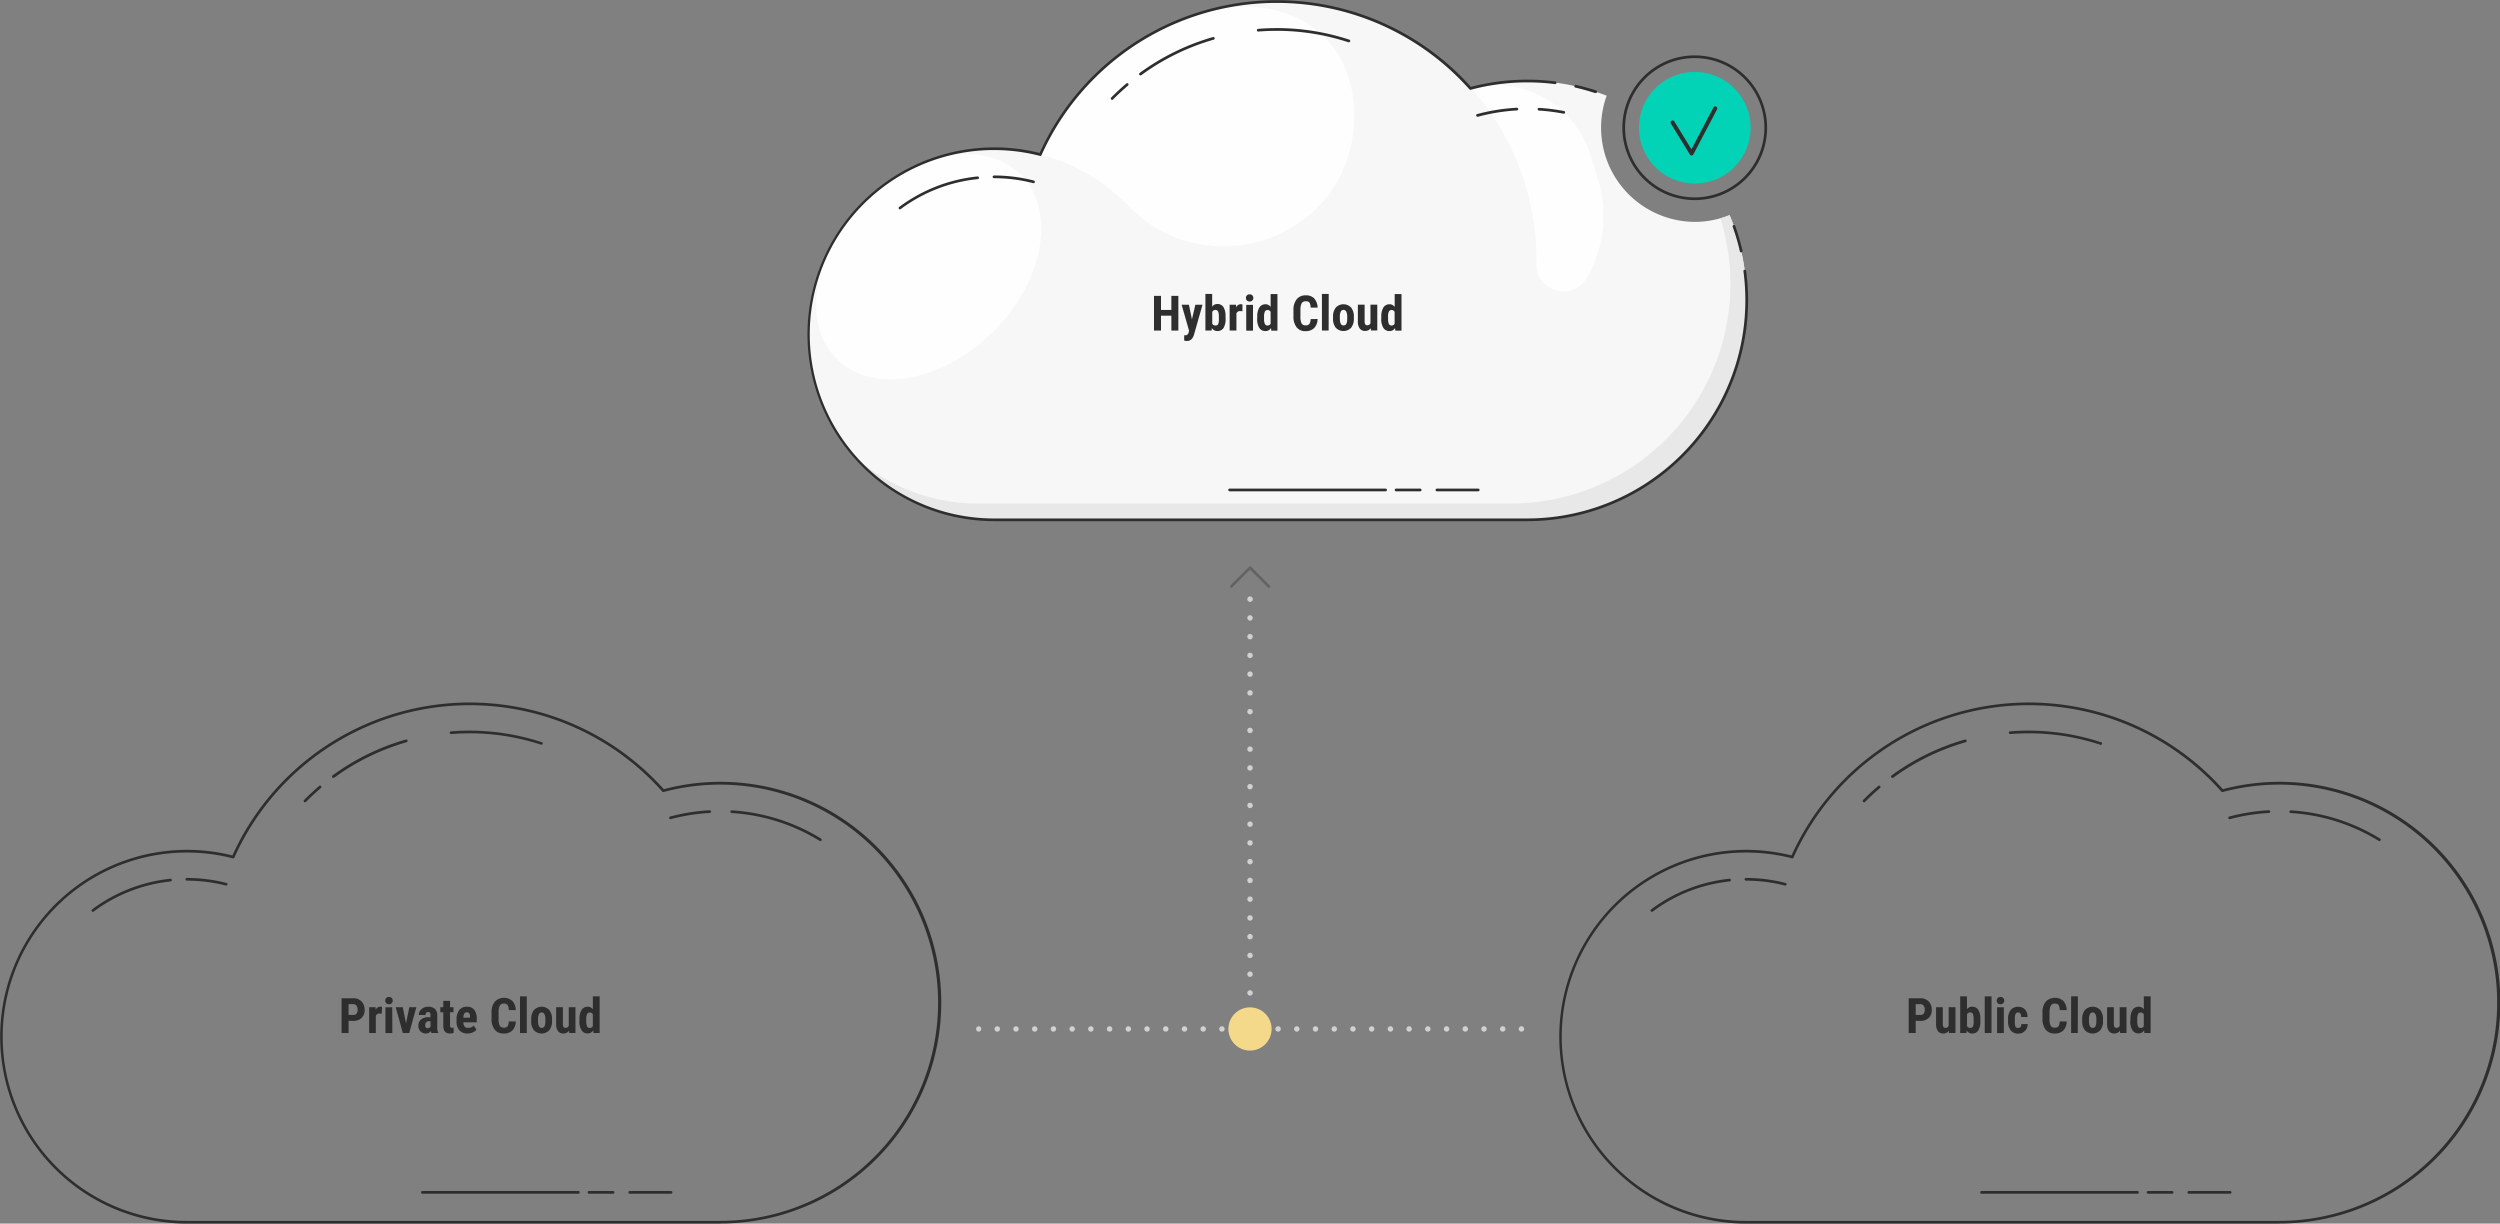 <svg id="Layer_1" data-name="Layer 1" xmlns="http://www.w3.org/2000/svg" viewBox="0 0 921 450.78"><rect x="0" y="0" width="921" height="450.78" fill="#808080" stroke="none"/><defs><style>.cls-1{fill:#f7f7f7;}.cls-2{fill:#e8e8e8;}.cls-3{fill:#2e2e2e;}.cls-4{fill:#fefefe;}.cls-5{fill:#02d2b6;}.cls-6{fill:#d1d1d1;}.cls-7{fill:#f5d98b;}.cls-8{fill:#636363;}</style></defs><title>Artboard 1</title><path class="cls-1" d="M624.42,81.74A34.7,34.7,0,0,1,591.9,35.26a81,81,0,0,0-50.18-2.74A95.48,95.48,0,0,0,383.25,56.94,68.36,68.36,0,1,0,366.19,191.5H562.63a80.91,80.91,0,0,0,78.82-99,79.52,79.52,0,0,0-4.27-13.26A34.27,34.27,0,0,1,624.42,81.74Z"/><path class="cls-2" d="M637.18,79.28a34.63,34.63,0,0,1-3.39,1.15A80.89,80.89,0,0,1,556.63,185.5H360.19A68.07,68.07,0,0,1,315,168.37a68.14,68.14,0,0,0,51.22,23.13H562.63A80.9,80.9,0,0,0,637.18,79.28Z"/><path class="cls-3" d="M265.29,450.78H68.85A68.85,68.85,0,1,1,85.62,315.14a96,96,0,0,1,158.92-24.4,81.36,81.36,0,1,1,20.75,160ZM68.85,314.08a67.85,67.85,0,0,0,0,135.7H265.29a80.36,80.36,0,1,0-20.79-158,.5.5,0,0,1-.5-.15A95,95,0,0,0,86.36,315.93a.5.5,0,0,1-.58.28A68.25,68.25,0,0,0,68.85,314.08Z"/><path class="cls-3" d="M34.21,335.92a.51.51,0,0,1-.4-.2.5.5,0,0,1,.11-.7,58.34,58.34,0,0,1,28.84-11.29.5.5,0,0,1,.55.45.51.51,0,0,1-.45.55,57.32,57.32,0,0,0-28.35,11.09A.47.47,0,0,1,34.21,335.92Z"/><path class="cls-3" d="M83.33,326.24l-.12,0a58.19,58.19,0,0,0-14.36-1.8.5.5,0,0,1-.5-.5.5.5,0,0,1,.5-.5,58.74,58.74,0,0,1,14.61,1.84.49.49,0,0,1,.36.6A.5.5,0,0,1,83.33,326.24Z"/><path class="cls-3" d="M112.36,295.57a.49.49,0,0,1-.35-.14.5.5,0,0,1,0-.71c1.77-1.79,3.65-3.54,5.57-5.18a.51.51,0,0,1,.71.06.51.51,0,0,1-.06.71c-1.9,1.62-3.76,3.34-5.51,5.12A.54.54,0,0,1,112.36,295.57Z"/><path class="cls-3" d="M122.81,286.56a.5.5,0,0,1-.3-.9,85.71,85.71,0,0,1,27-13.22.5.5,0,0,1,.28,1,84.51,84.51,0,0,0-26.67,13.07A.5.5,0,0,1,122.81,286.56Z"/><path class="cls-3" d="M199.47,274.34l-.16,0a84.47,84.47,0,0,0-33.08-3.91.51.51,0,0,1-.54-.46.5.5,0,0,1,.46-.54,85.59,85.59,0,0,1,33.48,4,.51.51,0,0,1,.32.63A.5.5,0,0,1,199.47,274.34Z"/><path class="cls-3" d="M247,301.79a.49.49,0,0,1-.48-.37.5.5,0,0,1,.35-.61,71.64,71.64,0,0,1,14.54-2.31.5.5,0,0,1,.53.47.5.5,0,0,1-.47.53,70.27,70.27,0,0,0-14.34,2.28Z"/><path class="cls-3" d="M302.21,309.86a.56.56,0,0,1-.27-.08,69.85,69.85,0,0,0-32.39-10.25.5.5,0,0,1-.47-.53.49.49,0,0,1,.53-.47,71,71,0,0,1,32.86,10.4.5.5,0,0,1-.26.93Z"/><path class="cls-3" d="M213.07,439.77H155.62a.5.5,0,0,1-.5-.5.5.5,0,0,1,.5-.5h57.45a.5.5,0,0,1,.5.5A.5.5,0,0,1,213.07,439.77Z"/><path class="cls-3" d="M225.84,439.77H217a.5.5,0,0,1-.5-.5.5.5,0,0,1,.5-.5h8.85a.5.5,0,0,1,.5.5A.5.5,0,0,1,225.84,439.77Z"/><path class="cls-3" d="M247.23,439.77H232a.51.51,0,0,1-.5-.5.5.5,0,0,1,.5-.5h15.21a.5.5,0,0,1,.5.5A.5.5,0,0,1,247.23,439.77Z"/><path class="cls-3" d="M128.42,376.06v4.5h-2.58v-12.8h4.36a4,4,0,0,1,3,1.18,4.27,4.27,0,0,1,1.13,3.06,4,4,0,0,1-1.12,3,4.21,4.21,0,0,1-3.09,1.09Zm0-2.15h1.78a1.39,1.39,0,0,0,1.14-.49,2.13,2.13,0,0,0,.41-1.4,2.52,2.52,0,0,0-.42-1.53,1.31,1.31,0,0,0-1.1-.57h-1.81Z"/><path class="cls-3" d="M140.65,373.45l-.82-.07a1.36,1.36,0,0,0-1.38.9v6.28H136v-9.51h2.35l.07,1a1.79,1.79,0,0,1,1.62-1.2,1.72,1.72,0,0,1,.69.11Z"/><path class="cls-3" d="M141.93,368.59a1.27,1.27,0,0,1,.37-.95,1.34,1.34,0,0,1,1-.37,1.38,1.38,0,0,1,1,.37,1.31,1.31,0,0,1,.37.95,1.33,1.33,0,0,1-.37,1,1.31,1.31,0,0,1-1,.38,1.34,1.34,0,0,1-1-.38A1.32,1.32,0,0,1,141.93,368.59Zm2.61,12H142v-9.51h2.5Z"/><path class="cls-3" d="M149.58,377.05l1.21-6h2.59l-2.61,9.51H148.4l-2.62-9.51h2.6Z"/><path class="cls-3" d="M158.94,380.56a3.5,3.5,0,0,1-.21-.74,2.14,2.14,0,0,1-1.81.92,2.69,2.69,0,0,1-2-.79,2.77,2.77,0,0,1-.79-2.05,2.88,2.88,0,0,1,.95-2.31,4.14,4.14,0,0,1,2.75-.84h.76V374a1.5,1.5,0,0,0-.22-.91.81.81,0,0,0-.65-.26c-.62,0-.93.36-.93,1.09h-2.49a2.76,2.76,0,0,1,1-2.18,3.7,3.7,0,0,1,2.5-.85,3.4,3.4,0,0,1,2.43.81,3.05,3.05,0,0,1,.85,2.32v4.48a4.49,4.49,0,0,0,.36,1.92v.15Zm-1.47-1.77a1.37,1.37,0,0,0,.7-.17,1.15,1.15,0,0,0,.44-.4v-2H158a1.27,1.27,0,0,0-1,.4,1.57,1.57,0,0,0-.36,1.08C156.65,378.43,156.92,378.79,157.47,378.79Z"/><path class="cls-3" d="M165.79,368.71v2.34h1.27v1.86h-1.27v4.73a1.46,1.46,0,0,0,.15.78.7.7,0,0,0,.6.21,2.29,2.29,0,0,0,.58-.06v1.93a3.83,3.83,0,0,1-1.37.24c-1.61,0-2.42-.92-2.44-2.77v-5.06h-1.1v-1.86h1.1v-2.34Z"/><path class="cls-3" d="M172.27,380.74a3.87,3.87,0,0,1-3-1.15,4.57,4.57,0,0,1-1.07-3.27v-.75a5.37,5.37,0,0,1,1-3.47,3.4,3.4,0,0,1,2.82-1.22,3.23,3.23,0,0,1,2.7,1.14,5.46,5.46,0,0,1,.92,3.39v1.22h-4.94a2.59,2.59,0,0,0,.46,1.55,1.57,1.57,0,0,0,1.28.49,2.79,2.79,0,0,0,2.08-.85l1,1.5a3.28,3.28,0,0,1-1.33,1A4.57,4.57,0,0,1,172.27,380.74Zm-1.57-5.84h2.49v-.23a2.68,2.68,0,0,0-.28-1.29,1,1,0,0,0-.91-.44,1,1,0,0,0-.95.47A3.21,3.21,0,0,0,170.7,374.9Z"/><path class="cls-3" d="M190,376.3a4.74,4.74,0,0,1-1.23,3.31,4.35,4.35,0,0,1-3.2,1.13,4,4,0,0,1-3.33-1.43,6.33,6.33,0,0,1-1.15-4.08v-2.15a6.18,6.18,0,0,1,1.19-4.06,4.73,4.73,0,0,1,6.5-.26,5.28,5.28,0,0,1,1.24,3.35h-2.59a3.52,3.52,0,0,0-.42-1.86,1.63,1.63,0,0,0-1.4-.52,1.56,1.56,0,0,0-1.47.73,5,5,0,0,0-.46,2.38v2.42a5.49,5.49,0,0,0,.43,2.62,1.57,1.57,0,0,0,1.46.71,1.71,1.71,0,0,0,1.41-.49,3.29,3.29,0,0,0,.44-1.8Z"/><path class="cls-3" d="M194.07,380.56h-2.5v-13.5h2.5Z"/><path class="cls-3" d="M195.71,375.5a5.16,5.16,0,0,1,1-3.39,3.87,3.87,0,0,1,5.66,0,5.18,5.18,0,0,1,1,3.41v.6a5.22,5.22,0,0,1-1,3.4,3.9,3.9,0,0,1-5.68,0,5.18,5.18,0,0,1-1-3.41Zm2.49.62c0,1.7.46,2.55,1.37,2.55s1.28-.71,1.35-2.13v-1a4,4,0,0,0-.36-1.93,1.12,1.12,0,0,0-1-.63,1.1,1.1,0,0,0-1,.63,4,4,0,0,0-.36,1.93Z"/><path class="cls-3" d="M209.63,379.69a2.44,2.44,0,0,1-2.07,1.05,2.33,2.33,0,0,1-2-.9,4.34,4.34,0,0,1-.68-2.63v-6.16h2.49v6.22c0,.93.32,1.39.92,1.39a1.29,1.29,0,0,0,1.24-.74v-6.87H212v9.51H209.7Z"/><path class="cls-3" d="M213.48,375.52a6.25,6.25,0,0,1,.79-3.49,2.63,2.63,0,0,1,2.31-1.15,2.23,2.23,0,0,1,1.83.94v-4.76h2.5v13.5h-2.26l-.11-1a2.29,2.29,0,0,1-2,1.15,2.57,2.57,0,0,1-2.28-1.15,5.93,5.93,0,0,1-.81-3.35Zm2.5.62a4.49,4.49,0,0,0,.3,2,1,1,0,0,0,1,.56,1.23,1.23,0,0,0,1.12-.66v-4.34a1.19,1.19,0,0,0-1.11-.7,1.06,1.06,0,0,0-1,.55,4.2,4.2,0,0,0-.32,2Z"/><path class="cls-4" d="M542.43,32.36l-.42.1a94.9,94.9,0,0,1,24,63.25c0,.5,0,1,0,1.5-.15,10.28,13.49,14,18.61,5.06l.6-1.06a45.24,45.24,0,0,0,3.38-35.42l-2.72-8.71A36.56,36.56,0,0,0,542.43,32.36Z"/><path class="cls-4" d="M487.76,13.59C468.45-5.72,430.54.88,403.08,28.34a93.81,93.81,0,0,0-19.77,28.59,68.31,68.31,0,0,1,32.18,18.75c28.77,29.81,79.59,12.86,83.19-28.42C499.8,34.38,496.54,22.37,487.76,13.59Z"/><ellipse class="cls-4" cx="342.12" cy="98.26" rx="47.98" ry="33.75" transform="translate(30.72 270.69) rotate(-45)"/><path class="cls-3" d="M562.63,192H366.19A68.85,68.85,0,1,1,383,56.35,96,96,0,0,1,541.89,32a82.09,82.09,0,0,1,31.08-2,.5.5,0,0,1,.43.56.49.49,0,0,1-.56.43,81,81,0,0,0-31,2.08.51.51,0,0,1-.51-.15A95,95,0,0,0,383.7,57.15a.5.5,0,0,1-.58.28A67.86,67.86,0,1,0,366.19,191H562.63a80.4,80.4,0,0,0,79.65-91.06.5.5,0,1,1,1-.14A81.4,81.4,0,0,1,562.63,192Z"/><path class="cls-3" d="M331.56,77.14a.48.48,0,0,1-.4-.2.5.5,0,0,1,.1-.7A58.25,58.25,0,0,1,360.1,65a.5.5,0,0,1,.55.45.49.49,0,0,1-.45.54A57.35,57.35,0,0,0,331.86,77,.57.57,0,0,1,331.56,77.14Z"/><path class="cls-3" d="M380.68,67.46l-.13,0a57.61,57.61,0,0,0-14.36-1.81.5.5,0,0,1-.5-.5.51.51,0,0,1,.5-.5,58.68,58.68,0,0,1,14.61,1.84.5.5,0,0,1-.12,1Z"/><path class="cls-3" d="M409.71,36.79a.5.5,0,0,1-.36-.85c1.77-1.8,3.65-3.54,5.58-5.18a.5.5,0,0,1,.65.76c-1.91,1.62-3.77,3.34-5.52,5.12A.49.49,0,0,1,409.71,36.79Z"/><path class="cls-3" d="M420.15,27.78a.5.5,0,0,1-.29-.91,85.66,85.66,0,0,1,27-13.22.5.5,0,0,1,.62.35.48.48,0,0,1-.34.61,84.78,84.78,0,0,0-26.66,13.07A.49.49,0,0,1,420.15,27.78Z"/><path class="cls-3" d="M496.81,15.55a.39.39,0,0,1-.15,0,84.38,84.38,0,0,0-26.27-4.19c-2.27,0-4.56.09-6.82.27a.5.5,0,1,1-.08-1c2.29-.19,4.61-.28,6.9-.28A85.49,85.49,0,0,1,497,14.58a.5.5,0,0,1-.16,1Z"/><path class="cls-3" d="M544.38,43a.5.5,0,0,1-.12-1,70.74,70.74,0,0,1,14.54-2.31.49.49,0,0,1,.52.47.5.5,0,0,1-.47.53A70.36,70.36,0,0,0,544.51,43Z"/><path class="cls-3" d="M576,41.89H576a70.56,70.56,0,0,0-9.06-1.15.5.5,0,0,1-.47-.53.52.52,0,0,1,.53-.47,72.58,72.58,0,0,1,9.19,1.16.5.5,0,0,1,.39.59A.49.49,0,0,1,576,41.89Z"/><path class="cls-3" d="M510.41,181H453a.5.5,0,0,1-.5-.5.5.5,0,0,1,.5-.5h57.45a.5.5,0,0,1,.5.5A.5.5,0,0,1,510.41,181Z"/><path class="cls-3" d="M523.19,181h-8.86a.5.5,0,0,1-.5-.5.51.51,0,0,1,.5-.5h8.86a.51.51,0,0,1,.5.5A.5.5,0,0,1,523.19,181Z"/><path class="cls-3" d="M544.57,181H529.36a.5.5,0,0,1-.5-.5.51.51,0,0,1,.5-.5h15.21a.5.5,0,0,1,.5.5A.5.5,0,0,1,544.57,181Z"/><path class="cls-3" d="M434.11,121.78h-2.58V116.3h-3.82v5.48h-2.58V109h2.58v5.18h3.82V109h2.58Z"/><path class="cls-3" d="M439.11,117.64l1.26-5.37H443L439.9,123.2c-.47,1.61-1.35,2.42-2.65,2.42a3.74,3.74,0,0,1-1-.17v-1.94h.29a1.16,1.16,0,0,0,1.32-1l.2-.64-2.75-9.6H438Z"/><path class="cls-3" d="M451.51,117.33a6.46,6.46,0,0,1-.74,3.47,2.54,2.54,0,0,1-2.32,1.15,2.28,2.28,0,0,1-2-1.11l-.08.94h-2.3v-13.5h2.49V113a2.22,2.22,0,0,1,1.86-1,2.56,2.56,0,0,1,2.32,1.15,6.33,6.33,0,0,1,.75,3.36Zm-2.49-.62a4.54,4.54,0,0,0-.29-2,1.07,1.07,0,0,0-1-.52,1.2,1.2,0,0,0-1.14.72v4.33a1.2,1.2,0,0,0,1.16.67,1,1,0,0,0,1-.47,4.12,4.12,0,0,0,.29-1.81Z"/><path class="cls-3" d="M457.7,114.67l-.82-.07a1.35,1.35,0,0,0-1.38.89v6.29H453v-9.51h2.35l.07,1a1.79,1.79,0,0,1,1.62-1.2,1.71,1.71,0,0,1,.69.12Z"/><path class="cls-3" d="M459,109.81a1.26,1.26,0,0,1,.37-1,1.3,1.3,0,0,1,1-.37,1.34,1.34,0,0,1,1,.37,1.42,1.42,0,0,1,0,1.89,1.48,1.48,0,0,1-2,0A1.3,1.3,0,0,1,459,109.81Zm2.61,12h-2.5v-9.51h2.5Z"/><path class="cls-3" d="M463.18,116.73a6.19,6.19,0,0,1,.79-3.49,2.62,2.62,0,0,1,2.3-1.15,2.21,2.21,0,0,1,1.83,1v-4.76h2.51v13.5h-2.26l-.12-1a2.28,2.28,0,0,1-2,1.14,2.62,2.62,0,0,1-2.29-1.14,6,6,0,0,1-.8-3.36Zm2.5.63a4.52,4.52,0,0,0,.3,2,1,1,0,0,0,1,.56,1.2,1.2,0,0,0,1.11-.66v-4.34a1.18,1.18,0,0,0-1.1-.71,1.08,1.08,0,0,0-1,.56,4.33,4.33,0,0,0-.31,2Z"/><path class="cls-3" d="M485.39,117.51a4.85,4.85,0,0,1-1.23,3.32A4.36,4.36,0,0,1,481,122a4,4,0,0,1-3.33-1.43,6.32,6.32,0,0,1-1.16-4.07V114.3a6.16,6.16,0,0,1,1.2-4.07A4.09,4.09,0,0,1,481,108.8a4.13,4.13,0,0,1,3.18,1.17,5.34,5.34,0,0,1,1.23,3.36h-2.59a3.4,3.4,0,0,0-.42-1.87A1.64,1.64,0,0,0,481,111a1.58,1.58,0,0,0-1.47.72,5.11,5.11,0,0,0-.45,2.39v2.42a5.67,5.67,0,0,0,.42,2.62,1.58,1.58,0,0,0,1.47.71,1.68,1.68,0,0,0,1.4-.5,3.21,3.21,0,0,0,.44-1.8Z"/><path class="cls-3" d="M489.47,121.78H487v-13.5h2.5Z"/><path class="cls-3" d="M491.1,116.71a5.16,5.16,0,0,1,1-3.39,3.87,3.87,0,0,1,5.66,0,5.2,5.2,0,0,1,1,3.41v.61a5.12,5.12,0,0,1-1,3.39,3.9,3.9,0,0,1-5.67,0,5.2,5.2,0,0,1-1-3.41Zm2.5.63c0,1.7.45,2.55,1.36,2.55s1.29-.71,1.35-2.13v-1.05a4,4,0,0,0-.36-1.93,1.13,1.13,0,0,0-1-.62,1.11,1.11,0,0,0-1,.62,4.17,4.17,0,0,0-.35,1.93Z"/><path class="cls-3" d="M505,120.91a2.48,2.48,0,0,1-2.08,1,2.32,2.32,0,0,1-2-.9,4.24,4.24,0,0,1-.68-2.62v-6.16h2.49v6.22c0,.93.32,1.39.92,1.39a1.28,1.28,0,0,0,1.23-.74v-6.87h2.51v9.51H505.1Z"/><path class="cls-3" d="M508.88,116.73a6.19,6.19,0,0,1,.79-3.49,2.61,2.61,0,0,1,2.3-1.15,2.23,2.23,0,0,1,1.83,1v-4.76h2.51v13.5h-2.26l-.12-1a2.29,2.29,0,0,1-2,1.14,2.61,2.61,0,0,1-2.28-1.14,6,6,0,0,1-.8-3.36Zm2.5.63a4.55,4.55,0,0,0,.29,2,1.07,1.07,0,0,0,1,.56,1.2,1.2,0,0,0,1.11-.66v-4.34a1.18,1.18,0,0,0-1.11-.71,1.08,1.08,0,0,0-1,.56,4.33,4.33,0,0,0-.31,2Z"/><path class="cls-3" d="M624.42,73.72A26.66,26.66,0,1,1,651,47.06,26.65,26.65,0,0,1,624.42,73.72Zm0-52.32A25.66,25.66,0,1,0,650,47.06,25.65,25.65,0,0,0,624.42,21.4Z"/><path class="cls-5" d="M624.42,26.5a20.56,20.56,0,1,0,20.5,20.56A20.55,20.55,0,0,0,624.42,26.5Z"/><path class="cls-3" d="M623.18,57.28a.75.75,0,0,1-.64-.36l-7-11.4a.75.75,0,0,1,1.28-.79L623.13,55l8.1-15.42a.75.75,0,0,1,1.33.7l-8.72,16.59a.74.74,0,0,1-.64.4Z"/><path class="cls-3" d="M839.64,450.78H643.2A68.85,68.85,0,1,1,660,315.14a96,96,0,0,1,158.92-24.4,81.36,81.36,0,1,1,20.74,160ZM643.2,314.08a67.85,67.85,0,0,0,0,135.7H839.64a80.36,80.36,0,1,0-20.78-158,.49.49,0,0,1-.5-.15,95,95,0,0,0-157.64,24.29.51.51,0,0,1-.58.28A68.33,68.33,0,0,0,643.2,314.08Z"/><path class="cls-3" d="M608.57,335.92a.51.51,0,0,1-.4-.2.5.5,0,0,1,.1-.7,58.38,58.38,0,0,1,28.84-11.29.5.5,0,0,1,.55.45.5.5,0,0,1-.45.55,57.25,57.25,0,0,0-28.34,11.09A.49.49,0,0,1,608.57,335.92Z"/><path class="cls-3" d="M657.69,326.24l-.13,0a58.07,58.07,0,0,0-14.36-1.8.51.51,0,0,1-.5-.5.5.5,0,0,1,.5-.5,58.68,58.68,0,0,1,14.61,1.84.49.49,0,0,1,.36.6A.5.5,0,0,1,657.69,326.24Z"/><path class="cls-3" d="M686.72,295.57a.46.46,0,0,1-.35-.14.5.5,0,0,1,0-.71c1.77-1.8,3.65-3.54,5.58-5.18a.5.5,0,0,1,.65.77c-1.91,1.62-3.76,3.34-5.52,5.12A.5.5,0,0,1,686.72,295.57Z"/><path class="cls-3" d="M697.16,286.56a.51.51,0,0,1-.4-.2.5.5,0,0,1,.11-.7,85.61,85.61,0,0,1,27-13.22.5.5,0,0,1,.27,1,84.57,84.57,0,0,0-26.66,13.07A.53.53,0,0,1,697.16,286.56Z"/><path class="cls-3" d="M773.82,274.34l-.15,0a84.54,84.54,0,0,0-33.09-3.91.51.51,0,0,1-.53-.46.49.49,0,0,1,.45-.54,85.54,85.54,0,0,1,33.48,4,.5.5,0,0,1-.16,1Z"/><path class="cls-3" d="M821.4,301.79a.49.49,0,0,1-.49-.37.5.5,0,0,1,.36-.61,71.42,71.42,0,0,1,14.54-2.31.5.5,0,0,1,.05,1,70.38,70.38,0,0,0-14.34,2.28Z"/><path class="cls-3" d="M876.56,309.86a.5.5,0,0,1-.26-.08,69.93,69.93,0,0,0-32.4-10.25.52.52,0,0,1-.47-.53.5.5,0,0,1,.53-.47,70.93,70.93,0,0,1,32.86,10.4.5.5,0,0,1,.17.69A.52.52,0,0,1,876.56,309.86Z"/><path class="cls-3" d="M787.42,439.77H730a.51.51,0,0,1-.5-.5.5.5,0,0,1,.5-.5h57.45a.5.5,0,0,1,.5.5A.5.5,0,0,1,787.42,439.77Z"/><path class="cls-3" d="M800.2,439.77h-8.86a.51.51,0,0,1-.5-.5.5.5,0,0,1,.5-.5h8.86a.5.5,0,0,1,.5.5A.51.51,0,0,1,800.2,439.77Z"/><path class="cls-3" d="M821.59,439.77H806.38a.5.5,0,0,1-.5-.5.5.5,0,0,1,.5-.5h15.21a.5.5,0,0,1,.5.5A.51.51,0,0,1,821.59,439.77Z"/><path class="cls-3" d="M705.75,376.06v4.5h-2.58v-12.8h4.36a4,4,0,0,1,3,1.18,4.27,4.27,0,0,1,1.13,3.06,4,4,0,0,1-1.12,3,4.21,4.21,0,0,1-3.09,1.09Zm0-2.15h1.78a1.39,1.39,0,0,0,1.14-.49,2.13,2.13,0,0,0,.41-1.4,2.52,2.52,0,0,0-.42-1.53,1.31,1.31,0,0,0-1.1-.57h-1.81Z"/><path class="cls-3" d="M718,379.69a2.46,2.46,0,0,1-2.08,1.05,2.34,2.34,0,0,1-2-.9,4.35,4.35,0,0,1-.67-2.63v-6.16h2.48v6.22c0,.93.32,1.39.93,1.39a1.27,1.27,0,0,0,1.23-.74v-6.87h2.5v9.51H718Z"/><path class="cls-3" d="M729.57,376.11a6.56,6.56,0,0,1-.74,3.47,2.55,2.55,0,0,1-2.32,1.16,2.3,2.3,0,0,1-2-1.12l-.08.94h-2.29v-13.5h2.49v4.76a2.2,2.2,0,0,1,1.85-.94,2.56,2.56,0,0,1,2.32,1.14,6.28,6.28,0,0,1,.76,3.36Zm-2.49-.62a4.57,4.57,0,0,0-.29-2,1.06,1.06,0,0,0-1-.51,1.2,1.2,0,0,0-1.14.71V378a1.18,1.18,0,0,0,1.16.67,1.06,1.06,0,0,0,1-.46,4.15,4.15,0,0,0,.29-1.81Z"/><path class="cls-3" d="M733.68,380.56h-2.5v-13.5h2.5Z"/><path class="cls-3" d="M735.6,368.59a1.27,1.27,0,0,1,.37-.95,1.5,1.5,0,0,1,2,0,1.27,1.27,0,0,1,.37.95,1.29,1.29,0,0,1-.37,1,1.47,1.47,0,0,1-2,0A1.29,1.29,0,0,1,735.6,368.59Zm2.61,12h-2.49v-9.51h2.49Z"/><path class="cls-3" d="M743.58,378.67c.72,0,1.08-.47,1.09-1.4H747a3.48,3.48,0,0,1-1,2.51,3.22,3.22,0,0,1-2.42,1,3.46,3.46,0,0,1-2.81-1.15,5.16,5.16,0,0,1-1-3.36v-.76a5.38,5.38,0,0,1,.95-3.42,3.44,3.44,0,0,1,2.82-1.17,3.21,3.21,0,0,1,2.48,1,3.93,3.93,0,0,1,.92,2.75h-2.34a2.45,2.45,0,0,0-.26-1.23.89.89,0,0,0-.84-.43,1,1,0,0,0-.94.46,4.08,4.08,0,0,0-.29,1.79v1a7.59,7.59,0,0,0,.11,1.62,1.25,1.25,0,0,0,.38.68A1.16,1.16,0,0,0,743.58,378.67Z"/><path class="cls-3" d="M761.37,376.3a4.78,4.78,0,0,1-1.23,3.31,4.35,4.35,0,0,1-3.2,1.13,4,4,0,0,1-3.33-1.43,6.34,6.34,0,0,1-1.16-4.08v-2.15a6.13,6.13,0,0,1,1.2-4.06,4.72,4.72,0,0,1,6.5-.26,5.28,5.28,0,0,1,1.24,3.35h-2.6a3.44,3.44,0,0,0-.41-1.86,1.65,1.65,0,0,0-1.41-.52,1.56,1.56,0,0,0-1.46.73,5,5,0,0,0-.46,2.38v2.42a5.65,5.65,0,0,0,.42,2.62,1.59,1.59,0,0,0,1.47.71,1.71,1.71,0,0,0,1.41-.49,3.31,3.31,0,0,0,.43-1.8Z"/><path class="cls-3" d="M765.45,380.56H763v-13.5h2.5Z"/><path class="cls-3" d="M767.08,375.5a5.16,5.16,0,0,1,1-3.39,3.88,3.88,0,0,1,5.67,0,5.18,5.18,0,0,1,1,3.41v.6a5.17,5.17,0,0,1-1,3.4,3.89,3.89,0,0,1-5.67,0,5.18,5.18,0,0,1-1-3.41Zm2.5.62c0,1.7.46,2.55,1.36,2.55s1.29-.71,1.36-2.13v-1a4,4,0,0,0-.36-1.93,1.12,1.12,0,0,0-1-.63,1.08,1.08,0,0,0-1,.63,4,4,0,0,0-.36,1.93Z"/><path class="cls-3" d="M781,379.69a2.45,2.45,0,0,1-2.07,1.05,2.33,2.33,0,0,1-2-.9,4.34,4.34,0,0,1-.68-2.63v-6.16h2.49v6.22c0,.93.32,1.39.92,1.39a1.27,1.27,0,0,0,1.23-.74v-6.87h2.51v9.51h-2.34Z"/><path class="cls-3" d="M784.86,375.52a6.17,6.17,0,0,1,.79-3.49,2.63,2.63,0,0,1,2.31-1.15,2.2,2.2,0,0,1,1.82.94v-4.76h2.51v13.5H790l-.11-1a2.29,2.29,0,0,1-2,1.15,2.57,2.57,0,0,1-2.28-1.15,5.93,5.93,0,0,1-.81-3.35Zm2.5.62a4.49,4.49,0,0,0,.3,2,1,1,0,0,0,1,.56,1.2,1.2,0,0,0,1.11-.66v-4.34a1.17,1.17,0,0,0-1.1-.7,1.08,1.08,0,0,0-1,.55,4.36,4.36,0,0,0-.31,2Z"/><path class="cls-6" d="M360.5,380.07a1,1,0,1,1,.2-2l.19.05a1,1,0,0,1,.17.1.57.57,0,0,1,.15.12,1,1,0,0,1,0,1.41.87.87,0,0,1-.32.22A1,1,0,0,1,360.5,380.07Z"/><path class="cls-6" d="M552.61,379.07a1,1,0,0,1,1-1h0a1,1,0,0,1,1,1h0a1,1,0,0,1-1,1h0A1,1,0,0,1,552.61,379.07Zm-6.9,0a1,1,0,0,1,1-1h0a1,1,0,0,1,1,1h0a1,1,0,0,1-1,1h0A1,1,0,0,1,545.71,379.07Zm-6.9,0a1,1,0,0,1,1-1h0a1,1,0,0,1,1,1h0a1,1,0,0,1-1,1h0A1,1,0,0,1,538.81,379.07Zm-6.89,0a1,1,0,0,1,1-1h0a1,1,0,0,1,1,1h0a1,1,0,0,1-1,1h0A1,1,0,0,1,531.92,379.07Zm-6.9,0a1,1,0,0,1,1-1h0a1,1,0,0,1,1,1h0a1,1,0,0,1-1,1h0A1,1,0,0,1,525,379.07Zm-6.9,0a1,1,0,0,1,1-1h0a1,1,0,0,1,1,1h0a1,1,0,0,1-1,1h0A1,1,0,0,1,518.12,379.07Zm-6.89,0a1,1,0,0,1,1-1h0a1,1,0,0,1,1,1h0a1,1,0,0,1-1,1h0A1,1,0,0,1,511.23,379.07Zm-6.9,0a1,1,0,0,1,1-1h0a1,1,0,0,1,1,1h0a1,1,0,0,1-1,1h0A1,1,0,0,1,504.33,379.07Zm-6.9,0a1,1,0,0,1,1-1h0a1,1,0,0,1,1,1h0a1,1,0,0,1-1,1h0A1,1,0,0,1,497.43,379.07Zm-6.89,0a1,1,0,0,1,1-1h0a1,1,0,0,1,1,1h0a1,1,0,0,1-1,1h0A1,1,0,0,1,490.54,379.07Zm-6.9,0a1,1,0,0,1,1-1h0a1,1,0,0,1,1,1h0a1,1,0,0,1-1,1h0A1,1,0,0,1,483.64,379.07Zm-6.9,0a1,1,0,0,1,1-1h0a1,1,0,0,1,1,1h0a1,1,0,0,1-1,1h0A1,1,0,0,1,476.74,379.07Zm-6.89,0a1,1,0,0,1,1-1h0a1,1,0,0,1,1,1h0a1,1,0,0,1-1,1h0A1,1,0,0,1,469.85,379.07Zm-6.9,0a1,1,0,0,1,1-1h0a1,1,0,0,1,1,1h0a1,1,0,0,1-1,1h0A1,1,0,0,1,463,379.07Zm-6.89,0a1,1,0,0,1,1-1h0a1,1,0,0,1,1,1h0a1,1,0,0,1-1,1h0A1,1,0,0,1,456.06,379.07Zm-6.9,0a1,1,0,0,1,1-1h0a1,1,0,0,1,1,1h0a1,1,0,0,1-1,1h0A1,1,0,0,1,449.16,379.07Zm-6.9,0a1,1,0,0,1,1-1h0a1,1,0,0,1,1,1h0a1,1,0,0,1-1,1h0A1,1,0,0,1,442.26,379.07Zm-6.89,0a1,1,0,0,1,1-1h0a1,1,0,0,1,1,1h0a1,1,0,0,1-1,1h0A1,1,0,0,1,435.37,379.07Zm-6.9,0a1,1,0,0,1,1-1h0a1,1,0,0,1,1,1h0a1,1,0,0,1-1,1h0A1,1,0,0,1,428.47,379.07Zm-6.9,0a1,1,0,0,1,1-1h0a1,1,0,0,1,1,1h0a1,1,0,0,1-1,1h0A1,1,0,0,1,421.57,379.07Zm-6.89,0a1,1,0,0,1,1-1h0a1,1,0,0,1,1,1h0a1,1,0,0,1-1,1h0A1,1,0,0,1,414.68,379.07Zm-6.9,0a1,1,0,0,1,1-1h0a1,1,0,0,1,1,1h0a1,1,0,0,1-1,1h0A1,1,0,0,1,407.78,379.07Zm-6.9,0a1,1,0,0,1,1-1h0a1,1,0,0,1,1,1h0a1,1,0,0,1-1,1h0A1,1,0,0,1,400.88,379.07Zm-6.89,0a1,1,0,0,1,1-1h0a1,1,0,0,1,1,1h0a1,1,0,0,1-1,1h0A1,1,0,0,1,394,379.07Zm-6.9,0a1,1,0,0,1,1-1h0a1,1,0,0,1,1,1h0a1,1,0,0,1-1,1h0A1,1,0,0,1,387.09,379.07Zm-6.9,0a1,1,0,0,1,1-1h0a1,1,0,0,1,1,1h0a1,1,0,0,1-1,1h0A1,1,0,0,1,380.19,379.07Zm-6.89,0a1,1,0,0,1,1-1h0a1,1,0,0,1,1,1h0a1,1,0,0,1-1,1h0A1,1,0,0,1,373.3,379.07Zm-6.9,0a1,1,0,0,1,1-1h0a1,1,0,0,1,1,1h0a1,1,0,0,1-1,1h0A1,1,0,0,1,366.4,379.07Z"/><path class="cls-6" d="M560.5,380.07a1,1,0,0,1-.38-.08.87.87,0,0,1-.32-.22,1,1,0,0,1,0-1.41,1,1,0,0,1,1.41,0,1,1,0,0,1-.71,1.71Z"/><path class="cls-6" d="M460.5,221.73a1,1,0,0,1-.7-.3.64.64,0,0,1-.13-.15l-.09-.17-.06-.19a1.23,1.23,0,0,1,0-.19,1,1,0,0,1,1.2-1,1.08,1.08,0,0,1,.36.15,1.58,1.58,0,0,1,.15.12,1,1,0,0,1,.29.71.62.62,0,0,1,0,.19,1.05,1.05,0,0,1-.05.19,1,1,0,0,1-.1.17.44.44,0,0,1-.12.15l-.15.13a1.08,1.08,0,0,1-.36.15Z"/><path class="cls-6" d="M459.51,365.8a1,1,0,0,1,1-1h0a1,1,0,0,1,1,1h0a1,1,0,0,1-1,1h0A1,1,0,0,1,459.51,365.8Zm0-6.91a1,1,0,0,1,1-1h0a1,1,0,0,1,1,1h0a1,1,0,0,1-1,1h0A1,1,0,0,1,459.51,358.89Zm0-6.91a1,1,0,0,1,1-1h0a1,1,0,0,1,1,1h0a1,1,0,0,1-1,1h0A1,1,0,0,1,459.51,352Zm0-6.91a1,1,0,0,1,1-1h0a1,1,0,0,1,1,1h0a1,1,0,0,1-1,1h0A1,1,0,0,1,459.51,345.07Zm0-6.9a1,1,0,0,1,1-1h0a1,1,0,0,1,1,1h0a1,1,0,0,1-1,1h0A1,1,0,0,1,459.51,338.17Zm0-6.91a1,1,0,0,1,1-1h0a1,1,0,0,1,1,1h0a1,1,0,0,1-1,1h0A1,1,0,0,1,459.51,331.26Zm0-6.91a1,1,0,0,1,1-1h0a1,1,0,0,1,1,1h0a1,1,0,0,1-1,1h0A1,1,0,0,1,459.51,324.35Zm0-6.91a1,1,0,0,1,1-1h0a1,1,0,0,1,1,1h0a1,1,0,0,1-1,1h0A1,1,0,0,1,459.51,317.44Zm0-6.91a1,1,0,0,1,1-1h0a1,1,0,0,1,1,1h0a1,1,0,0,1-1,1h0A1,1,0,0,1,459.51,310.53Zm0-6.9a1,1,0,0,1,1-1h0a1,1,0,0,1,1,1h0a1,1,0,0,1-1,1h0A1,1,0,0,1,459.51,303.63Zm0-6.91a1,1,0,0,1,1-1h0a1,1,0,0,1,1,1h0a1,1,0,0,1-1,1h0A1,1,0,0,1,459.51,296.72Zm0-6.91a1,1,0,0,1,1-1h0a1,1,0,0,1,1,1h0a1,1,0,0,1-1,1h0A1,1,0,0,1,459.51,289.81Zm0-6.91a1,1,0,0,1,1-1h0a1,1,0,0,1,1,1h0a1,1,0,0,1-1,1h0A1,1,0,0,1,459.51,282.9Zm0-6.91a1,1,0,0,1,1-1h0a1,1,0,0,1,1,1h0a1,1,0,0,1-1,1h0A1,1,0,0,1,459.51,276Zm0-6.9a1,1,0,0,1,1-1h0a1,1,0,0,1,1,1h0a1,1,0,0,1-1,1h0A1,1,0,0,1,459.51,269.09Zm0-6.91a1,1,0,0,1,1-1h0a1,1,0,0,1,1,1h0a1,1,0,0,1-1,1h0A1,1,0,0,1,459.51,262.18Zm0-6.91a1,1,0,0,1,1-1h0a1,1,0,0,1,1,1h0a1,1,0,0,1-1,1h0A1,1,0,0,1,459.51,255.27Zm0-6.91a1,1,0,0,1,1-1h0a1,1,0,0,1,1,1h0a1,1,0,0,1-1,1h0A1,1,0,0,1,459.51,248.36Zm0-6.91a1,1,0,0,1,1-1h0a1,1,0,0,1,1,1h0a1,1,0,0,1-1,1h0A1,1,0,0,1,459.51,241.45Zm0-6.9a1,1,0,0,1,1-1h0a1,1,0,0,1,1,1h0a1,1,0,0,1-1,1h0A1,1,0,0,1,459.51,234.55Zm0-6.91a1,1,0,0,1,1-1h0a1,1,0,0,1,1,1h0a1,1,0,0,1-1,1h0A1,1,0,0,1,459.51,227.64Z"/><path class="cls-6" d="M460.5,373.71a1,1,0,0,1-.38-.08,1.07,1.07,0,0,1-.54-.54.94.94,0,0,1,0-.76.83.83,0,0,1,.22-.33,1,1,0,0,1,1.41,0,1,1,0,0,1,.22.33,1,1,0,0,1,.07.38,1,1,0,0,1-.29.7.87.87,0,0,1-.32.22A1,1,0,0,1,460.5,373.71Z"/><circle class="cls-7" cx="460.5" cy="379.07" r="7.96"/><path class="cls-8" d="M467.39,216.54a.47.47,0,0,1-.35-.15l-6.54-6.54L454,216.39a.5.5,0,0,1-.7,0,.5.5,0,0,1,0-.71l6.89-6.89a.5.5,0,0,1,.7,0l6.89,6.89a.5.5,0,0,1,0,.71A.47.47,0,0,1,467.39,216.54Z"/><path class="cls-3" d="M587.76,34.28l-.16,0c-2.37-.78-4.8-1.45-7.22-2a.5.5,0,1,1,.22-1c2.45.56,4.92,1.24,7.31,2a.5.5,0,0,1-.15,1Z"/><path class="cls-3" d="M641.45,93a.49.49,0,0,1-.48-.39,79,79,0,0,0-2.65-9.06.5.5,0,0,1,.94-.34,81.06,81.06,0,0,1,2.68,9.18.49.49,0,0,1-.38.59Z"/></svg>